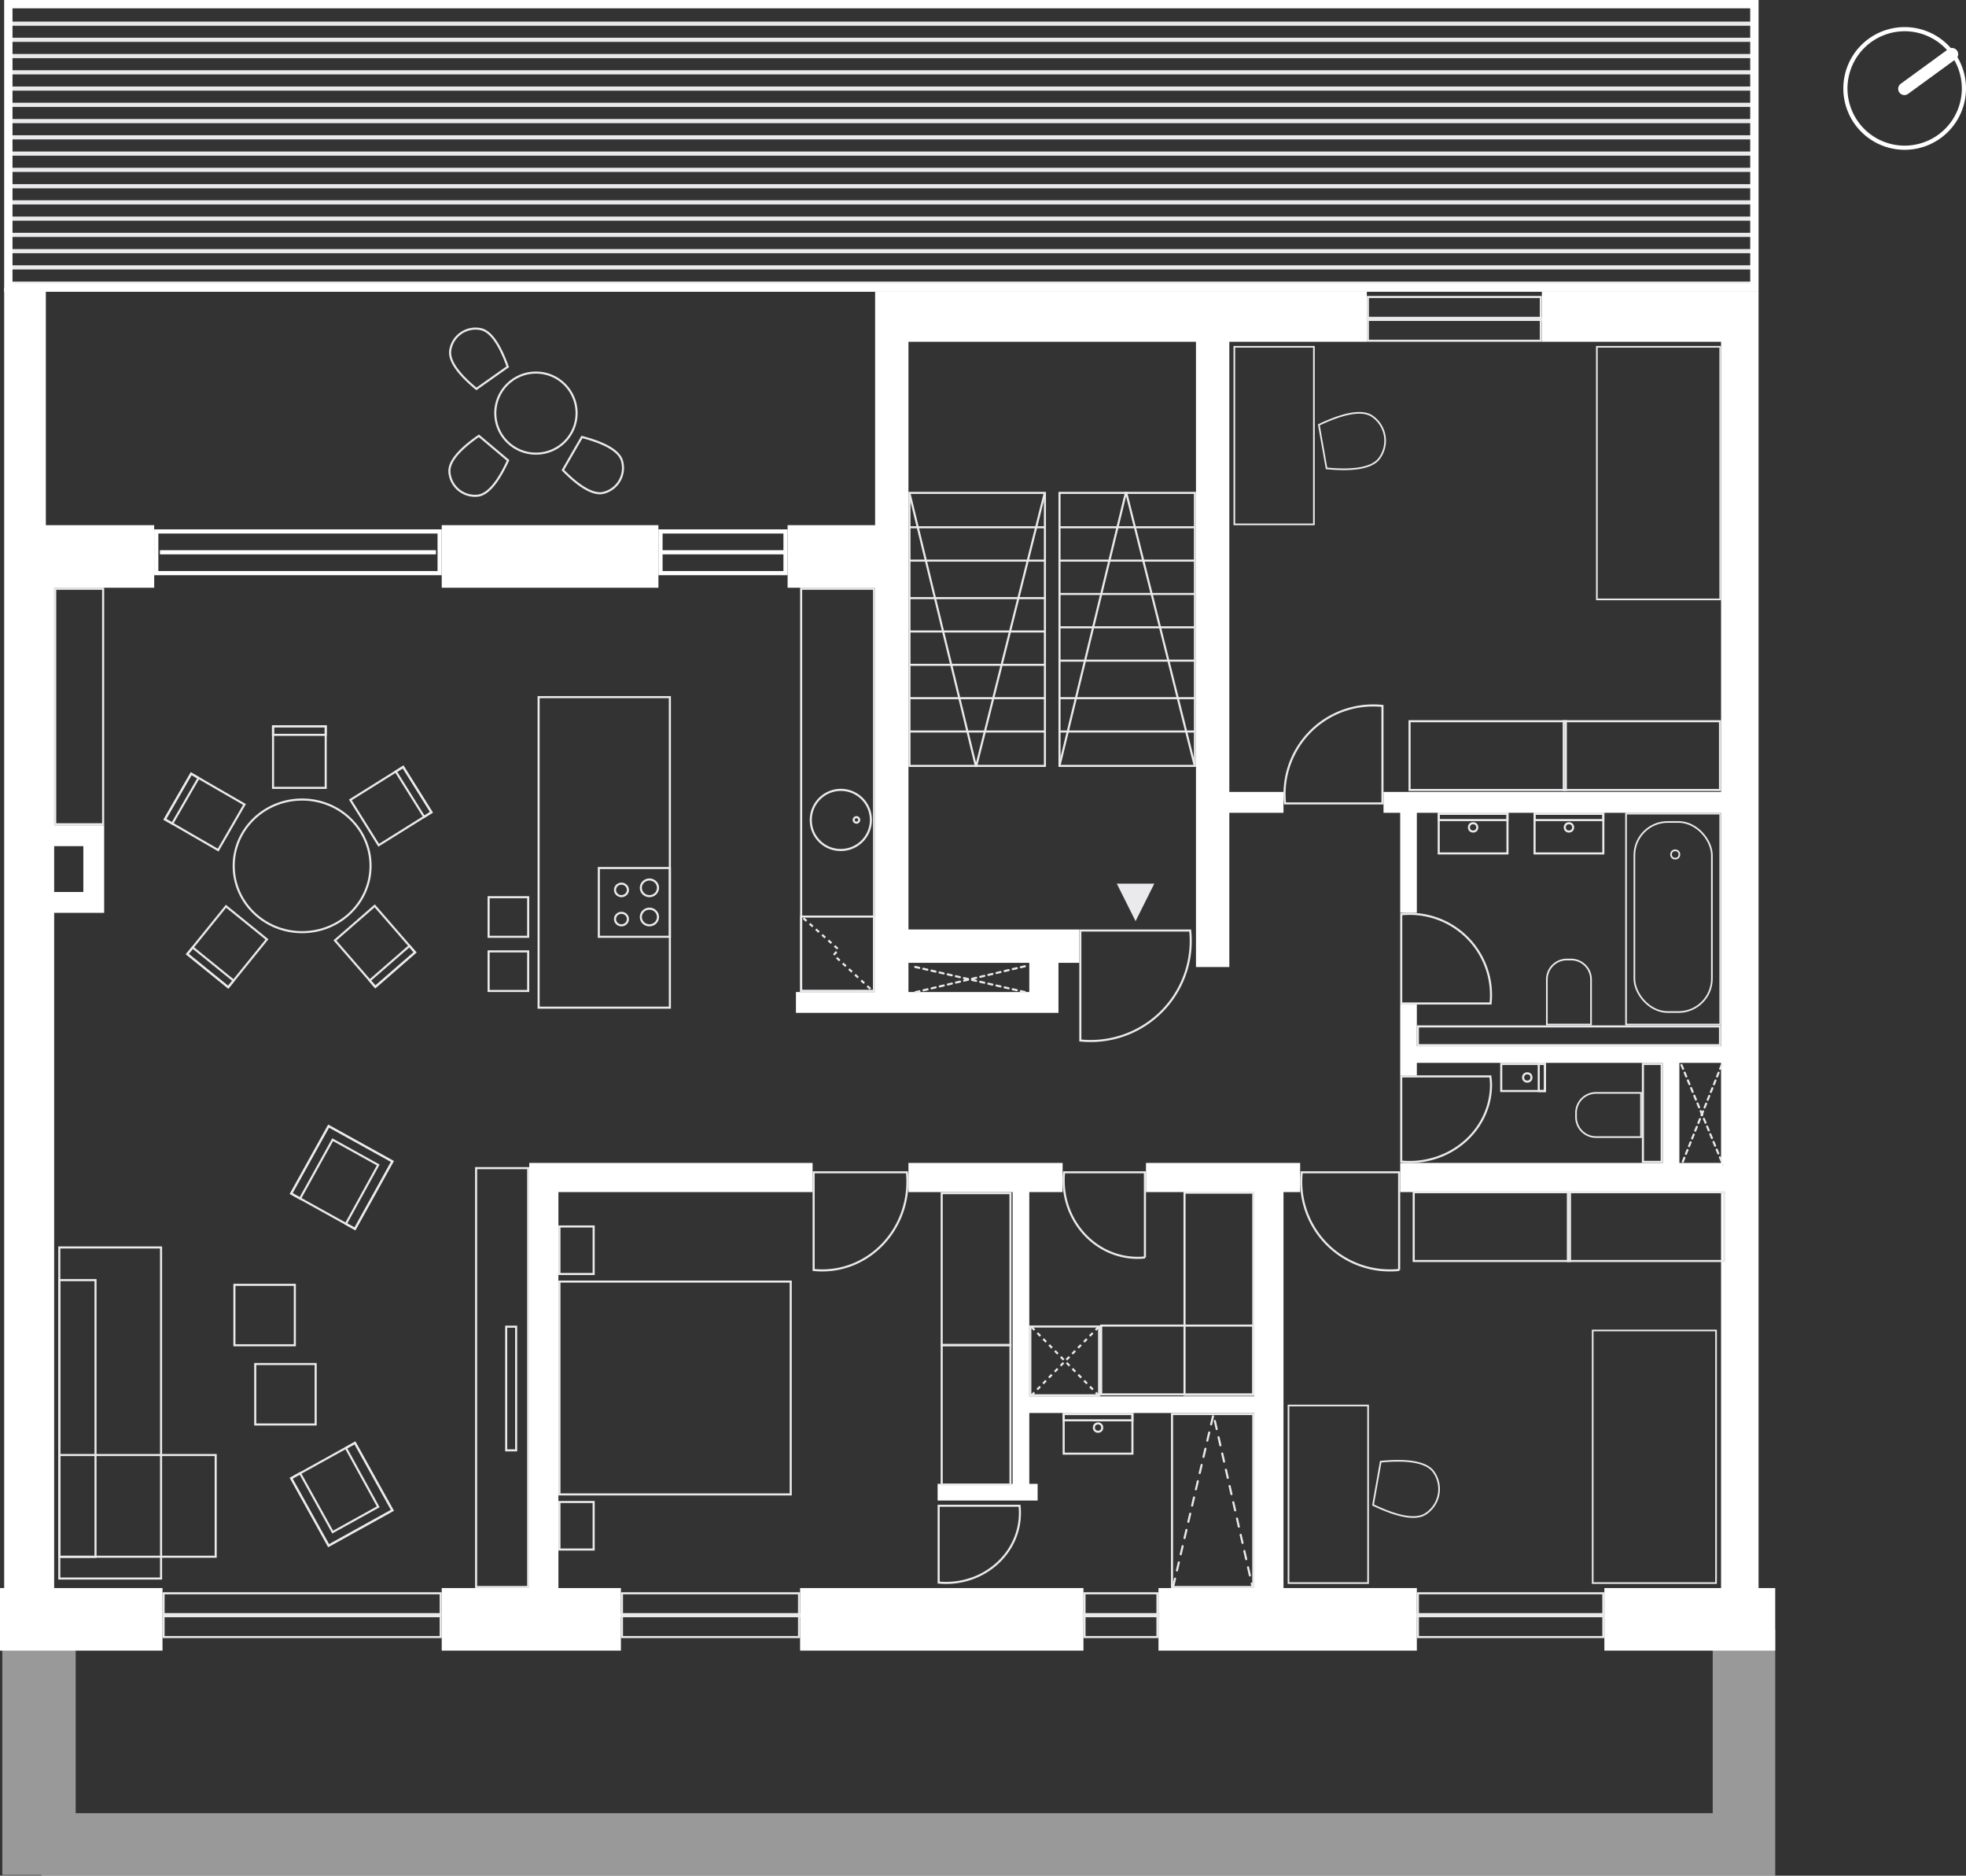 <svg xmlns="http://www.w3.org/2000/svg" viewBox="0 0 471.78 450"><rect x="0" y="0" width="471.78" height="450" fill="#333333" stroke="none"/><defs><style>.cls-1,.cls-2{fill:#fff;}.cls-2{fill-opacity:0.5;}.cls-10,.cls-11,.cls-12,.cls-13,.cls-15,.cls-16,.cls-3,.cls-4,.cls-5,.cls-6,.cls-7,.cls-8,.cls-9{fill:none;}.cls-10,.cls-11,.cls-13,.cls-3,.cls-4,.cls-7,.cls-8,.cls-9{stroke:#eaeaec;}.cls-10,.cls-11,.cls-13,.cls-3,.cls-7,.cls-9{stroke-width:0.5px;}.cls-4,.cls-6,.cls-9{stroke-linecap:square;}.cls-12,.cls-15,.cls-16,.cls-5,.cls-6{stroke:#fff;}.cls-7{stroke-dasharray:1;}.cls-8{stroke-width:0.4px;}.cls-10{stroke-linejoin:bevel;}.cls-11,.cls-13,.cls-15,.cls-16{stroke-linecap:round;}.cls-11{stroke-dasharray:1 1;}.cls-12{stroke-width:2px;}.cls-13{stroke-dasharray:2 2 2;}.cls-14{fill:#eaeaec;}.cls-15,.cls-16{stroke-linejoin:round;}.cls-16{stroke-width:3px;}</style></defs><title>A111</title><g id="Layer_2" data-name="Layer 2"><g id="Layer_1-2" data-name="Layer 1"><g id="Layer_2-2" data-name="Layer 2"><g id="Layer_1-2-2" data-name="Layer 1-2"><g id="A111"><path id="steny" class="cls-1" d="M13,381H39v15H0V381H1V69H11v57H37v15H13v57H25v21H13Zm0-167h7V203H13Zm386,65V255H340v3h-4V241h4v10h73V195H340v24h-4V195h-4v-5h81V82H370V70h52V381h4v15H385V381h28V286H336v-7Zm4,0h10V255H403ZM127,381V279h68v7H134v95h15v15H106V381ZM247,231H218v7h29Zm7,0v12H191v-5h19V141H189V126h21V70H328V82H295V190h13v5H295v37h-8V82H218V223h41v8Zm-7,104h54V286H275v-7h37v7h-4v95h32v15H278V381h23V339H247v17h2v4H225v-4h18V286H218v-7h37v7h-8Zm-55,46h68v15H192ZM106,126h52v15H106Z"/><g id="Garden"><path id="Rectangle-2-Copy-5" class="cls-2" d="M426,435v15H10v-.17H.55V389.62H18.16V435H411V391h15Z"/></g><g id="zariadenie"><g id="okno"><rect id="Rectangle-4" class="cls-3" x="328.25" y="71.25" width="41.5" height="10.5"/><path id="Line" class="cls-4" d="M328.38,76.5h41.24"/></g><g id="okno-2"><rect id="Rectangle-4-2" class="cls-3" x="340.25" y="382.25" width="44.5" height="10.5"/><path id="Line-2" class="cls-4" d="M340.41,387.5h44.18"/></g><g id="okno-3"><rect id="Rectangle-4-3" class="cls-3" x="260.25" y="382.25" width="17.5" height="10.5"/><path id="Line-3" class="cls-4" d="M260.16,387.5h17.67"/></g><g id="okno-4"><rect id="Rectangle-4-4" class="cls-3" x="149.25" y="382.25" width="42.5" height="10.5"/><path id="Line-4" class="cls-4" d="M149.39,387.5h42.22"/></g><g id="Dvere"><path id="Combined-Shape" class="cls-3" d="M308.37,192.75h23.38V169.36a21,21,0,0,0-2.15-.11,21.26,21.26,0,0,0-21.23,23.5Z"/></g><g id="Dvere-2"><path id="Combined-Shape-2" class="cls-3" d="M312.37,281.25h23.38v23.43a21,21,0,0,1-2.15.11,21.26,21.26,0,0,1-21.23-23.5Z"/></g><g id="Dvere-3"><path id="Combined-Shape-3" class="cls-3" d="M217.64,281.25H195.25v23.43a19.92,19.92,0,0,0,2.05.11c11.29,0,20.45-9.51,20.45-21.25A22.33,22.33,0,0,0,217.64,281.25Z"/></g><g id="Dvere-4"><path id="Combined-Shape-4" class="cls-3" d="M255.35,281.25h19.4v20.43a17.19,17.19,0,0,1-1.75.09c-9.8,0-17.75-8.31-17.75-18.56A18.9,18.9,0,0,1,255.35,281.25Z"/></g><g id="Dvere-5"><path id="Combined-Shape-5" class="cls-3" d="M357.64,240.75H336.25v-21.4q1-.1,2-.1a19.47,19.47,0,0,1,19.44,21.5Z"/></g><g id="Dvere-6"><path id="Combined-Shape-6" class="cls-3" d="M357.64,258.25H336.25v20.43q1,.09,2,.09c10.8,0,19.55-8.31,19.55-18.56A17.84,17.84,0,0,0,357.64,258.25Z"/></g><g id="Dvere-7"><path id="Combined-Shape-7" class="cls-3" d="M244.66,361.25H225.25v18.43q.87.08,1.75.08c9.81,0,17.75-7.51,17.75-16.77A16,16,0,0,0,244.66,361.25Z"/></g><g id="Dvere-8"><path id="Combined-Shape-8" class="cls-3" d="M285.61,223.25H259.25v26.38a24.45,24.45,0,0,0,2.45.12,24,24,0,0,0,23.91-26.5Z"/></g><g id="okno-5"><rect id="Rectangle-4-5" class="cls-3" x="39.25" y="382.25" width="66.5" height="10.5"/><path id="Line-5" class="cls-4" d="M39.61,387.5h65.78"/></g><g id="okno-6"><rect id="Rectangle-4-6" class="cls-5" x="37.5" y="127.5" width="68" height="10"/><path id="Line-6" class="cls-6" d="M38.88,132.5h65.24"/></g><g id="okno-7"><rect id="Rectangle-4-7" class="cls-5" x="158.5" y="127.5" width="30" height="10"/><path id="Line-7" class="cls-6" d="M158.85,132.5h29.31"/></g><g id="Terasa-stolik"><g id="stolicka-copy-5"><path id="Rectangle-6" class="cls-3" d="M139.65,104.84l-4.58,7.94c4,4.08,7.23,5.91,9.54,5.5a6.14,6.14,0,0,0,4.58-7.93C148.38,108.15,145.21,106.29,139.65,104.84Z"/></g><g id="stolicka-copy-7"><path id="Rectangle-6-2" class="cls-3" d="M121.92,110.45l-7-5.89c-4.72,3.26-7.07,6.09-7.08,8.44a6.14,6.14,0,0,0,7,5.89C117.15,118.48,119.52,115.68,121.92,110.45Z"/></g><g id="stolicka-copy-8"><path id="Rectangle-6-3" class="cls-3" d="M114.33,93.3,121.84,88c-1.93-5.41-4.05-8.41-6.32-9a6.14,6.14,0,0,0-7.5,5.25C107.82,86.62,109.91,89.68,114.33,93.3Z"/></g><ellipse id="Oval-3" class="cls-3" cx="128.61" cy="99.11" rx="9.76" ry="9.73"/></g><g id="Obyvak-Sofa"><g id="rrrr-copy-10"><rect id="Rectangle-4-8" class="cls-3" x="14.23" y="349.08" width="37.53" height="24.4"/><rect id="Rectangle-4-9" class="cls-3" x="14.23" y="299.28" width="24.42" height="79.43"/></g><g id="rrrr-copy-6"><rect id="Rectangle-4-10" class="cls-3" x="14.25" y="307.12" width="8.67" height="66.39"/></g></g><g id="KUCH-Stol"><ellipse id="Oval-Copy-5" class="cls-3" cx="72.5" cy="207.73" rx="16.42" ry="15.91"/><g id="stolicka"><rect id="Rectangle-6-4" class="cls-3" x="65.52" y="174.25" width="12.64" height="14.77"/><rect id="Rectangle-6-Copy" class="cls-3" x="65.52" y="174.25" width="12.64" height="2.05"/></g><g id="stolicka-2"><g id="stolicka-copy"><rect id="Rectangle-6-5" class="cls-3" x="86.34" y="186.98" width="14.93" height="12.83" transform="translate(-88.23 79.09) rotate(-32)"/><rect id="Rectangle-6-Copy-2" class="cls-3" x="98.22" y="183.57" width="2.07" height="12.83" transform="translate(-85.59 81.47) rotate(-32)"/></g></g><g id="stolicka-copy-2"><rect id="Rectangle-6-6" class="cls-3" x="83.67" y="219.66" width="12.64" height="14.77" transform="translate(-126.88 114.73) rotate(-41)"/><rect id="Rectangle-6-Copy-3" class="cls-3" x="87.84" y="230.84" width="12.64" height="2.05" transform="translate(-129.02 118.65) rotate(-41)"/></g><g id="stolicka-copy-3"><rect id="Rectangle-6-7" class="cls-3" x="47.12" y="220.82" width="14.77" height="12.64" transform="translate(-156.32 126.55) rotate(-51)"/><rect id="Rectangle-6-Copy-4" class="cls-3" x="49.47" y="225.76" width="2.05" height="12.64" transform="translate(-161.64 125.27) rotate(-51)"/></g><g id="stolicka-copy-4"><rect id="Rectangle-6-8" class="cls-3" x="42.79" y="187.4" width="12.64" height="14.77" transform="translate(-144.13 139.92) rotate(-60)"/><rect id="Rectangle-6-Copy-5" class="cls-3" x="37.28" y="190.58" width="12.64" height="2.05" transform="translate(-144.13 133.56) rotate(-60)"/></g></g><g id="KUCH-ostrov"><g id="rrrr"><rect id="Rectangle-4-11" class="cls-3" x="129.25" y="167.25" width="31.5" height="74.5"/></g><g id="Group"><rect id="Rectangle-5-Copy-2" class="cls-3" x="143.7" y="208.25" width="17.05" height="16.5"/><ellipse id="Oval-Copy" class="cls-3" cx="149.13" cy="220.5" rx="1.55" ry="1.5"/><ellipse id="Oval-Copy-2" class="cls-3" cx="155.84" cy="213" rx="2.06" ry="2"/><ellipse id="Oval-Copy-3" class="cls-3" cx="155.84" cy="220" rx="2.06" ry="2"/><ellipse id="Oval-Copy-4" class="cls-3" cx="149.13" cy="213.5" rx="1.55" ry="1.5"/></g></g><g id="KUCH-linka"><rect id="Rectangle-5-Copy-3" class="cls-3" x="192.25" y="141.25" width="17.5" height="96.5"/><path id="Oval" class="cls-3" d="M201.64,203.92a7.21,7.21,0,1,0-7.07-7.35s0,.09,0,.14a7.14,7.14,0,0,0,7.07,7.21Z"/><path id="Oval-Copy-2-2" class="cls-3" d="M205.5,197.37a.66.66,0,1,0-.64-.68v0a.65.65,0,0,0,.64.66Z"/><rect id="Rectangle" class="cls-3" x="192.25" y="219.9" width="17.5" height="17.85"/><path id="Path-3" class="cls-7" d="M192.8,220.29l8.42,7.5-1.15,1.33,9.56,8.83"/></g><g id="Kuch-table"><rect id="Rectangle-4-12" class="cls-3" x="117.25" y="215.25" width="9.5" height="9.5"/></g><g id="Kuch-table-2"><rect id="Rectangle-4-13" class="cls-3" x="117.25" y="228.25" width="9.5" height="9.5"/></g><g id="Kuch-table-3"><rect id="Rectangle-4-14" class="cls-3" x="56.25" y="308.25" width="14.5" height="14.5"/></g><g id="Kuch-table-4"><rect id="Rectangle-4-15" class="cls-3" x="61.25" y="327.25" width="14.5" height="14.5"/></g><g id="Obyvak-TV"><g id="rrrr-copy"><rect id="Rectangle-4-16" class="cls-3" x="114.25" y="280.25" width="12.5" height="100.5"/></g><g id="rrrr-copy-3"><rect id="Rectangle-4-17" class="cls-3" x="121.47" y="318.29" width="2.39" height="29.67"/></g></g><g id="Spalna-postel"><g id="rrrr-copy-8"><rect id="Rectangle-4-18" class="cls-3" x="134.25" y="294.25" width="8.21" height="11.4"/></g><g id="rrrr-copy-9"><rect id="Rectangle-4-19" class="cls-3" x="134.25" y="360.35" width="8.21" height="11.4"/></g><rect id="Rectangle-5-Copy-12" class="cls-3" x="134.25" y="307.47" width="55.5" height="51.06"/></g><g id="Skrina"><rect id="Rectangle-5-Copy-6" class="cls-3" x="225.98" y="286.25" width="16.5" height="36.5"/></g><g id="Skrina-2"><rect id="Rectangle-5-Copy-6-2" class="cls-3" x="225.98" y="322.67" width="16.5" height="33.5"/></g><g id="Skrina-3"><rect id="Rectangle-5-Copy-6-3" class="cls-3" x="339.25" y="286.03" width="37.5" height="16.5"/></g><g id="Skrina-4"><rect id="Rectangle-5-Copy-6-4" class="cls-3" x="264.25" y="318.03" width="36.5" height="16.5"/></g><g id="Skrina-5"><rect id="Rectangle-5-Copy-6-5" class="cls-3" x="284.25" y="286.14" width="16.5" height="48.5"/></g><g id="Skrina-6"><rect id="Rectangle-5-Copy-6-6" class="cls-3" x="376.25" y="286.03" width="37.5" height="16.5"/></g><g id="WC-2"><path id="Combined-Shape-9" class="cls-8" d="M371.2,245.8h10.6V235a4.8,4.8,0,0,0-4.8-4.8h-1a4.8,4.8,0,0,0-4.8,4.8Z"/></g><g id="geberit"><g id="WC-2-2"><path id="Combined-Shape-10" class="cls-8" d="M393.8,262.2v10.6H383a4.8,4.8,0,0,1-4.8-4.8v-1a4.8,4.8,0,0,1,4.8-4.8Z"/></g><rect id="Rectangle-5" class="cls-3" x="394.25" y="255.25" width="4.5" height="23.5"/></g><g id="SHODISKO"><rect id="Rectangle-4-20" class="cls-3" x="218.25" y="118.25" width="32.5" height="65.5"/><path id="Line-8" class="cls-9" d="M218.5,126.5h32"/><path id="Line-Copy" class="cls-9" d="M218.5,134.5h32"/><path id="Line-Copy-2" class="cls-9" d="M218.5,143.5h32"/><path id="Line-Copy-3" class="cls-9" d="M218.5,151.5h32"/><path id="Line-Copy-4" class="cls-9" d="M218.5,159.5h32"/><path id="Line-Copy-5" class="cls-9" d="M218.5,167.5h32"/><path id="Line-Copy-6" class="cls-9" d="M218.5,175.5h32"/><polyline id="Path-2" class="cls-10" points="218.29 118.51 234.22 183.96 250.65 118.51"/></g><g id="SHODISKO-2"><rect id="Rectangle-4-21" class="cls-3" x="254.25" y="118.25" width="32.5" height="65.5"/><path id="Line-9" class="cls-9" d="M254.5,175.5h32"/><path id="Line-Copy-2-2" class="cls-9" d="M254.5,167.5h32"/><path id="Line-Copy-2-3" class="cls-9" d="M254.5,158.5h32"/><path id="Line-Copy-3-2" class="cls-9" d="M254.5,150.5h32"/><path id="Line-Copy-4-2" class="cls-9" d="M254.5,142.5h32"/><path id="Line-Copy-5-2" class="cls-9" d="M254.5,134.5h32"/><path id="Line-Copy-6-2" class="cls-9" d="M254.5,126.5h32"/><polyline id="Path-2-2" class="cls-10" points="254.29 183.49 270.22 118.04 286.65 183.49"/></g><g id="polica"><rect id="Rectangle-4-22" class="cls-3" x="13.25" y="141.25" width="11.5" height="56.5"/></g><g id="Kreslo"><rect id="Rectangle-4-23" class="cls-3" x="72.75" y="273.75" width="18.5" height="17.5" transform="translate(-204.83 217.25) rotate(-61)"/><path id="Combined-Shape-11" class="cls-3" d="M83,293.62l2.19,1.21,9-16.18-15.31-8.48-9,16.18L72,287.56l7.83-14.13,10.93,6.06Z"/></g><g id="Kreslo-2"><rect id="Rectangle-4-24" class="cls-3" x="73.25" y="349.25" width="17.5" height="18.5" transform="translate(-163.52 84.7) rotate(-29)"/><path id="Combined-Shape-12" class="cls-3" d="M83,347.38l2.19-1.21,9,16.18-15.31,8.48-9-16.18L72,353.44l7.83,14.13,10.93-6.06Z"/></g><g id="sachta"><path id="Path-2-3" class="cls-11" d="M403.5,255.5l10,24"/><path id="Path-2-Copy" class="cls-11" d="M413.16,255.5l-9.66,24"/></g><g id="sachta-2"><path id="Path-2-4" class="cls-11" d="M245.94,231.82l-26.88,6.36"/><path id="Path-2-Copy-2" class="cls-11" d="M245.94,238l-26.88-6.15"/></g><g id="Umyvadlo-male"><g id="Group-2-Copy-3"><rect id="Rectangle-5-Copy-14" class="cls-3" x="360.25" y="255.25" width="10.5" height="6.5"/><rect id="Rectangle-5-Copy-15" class="cls-3" x="369.25" y="255.25" width="1.5" height="6.5"/><circle id="Oval-2" class="cls-3" cx="366.5" cy="258.5" r="1"/></g></g><g id="TERASA-02"><g id="TERASA"><g id="Terasa-2"><path id="Line-3-2" class="cls-4" d="M1.67,5.68H421.33"/><path id="Line-3-Copy" class="cls-4" d="M1.67,9.55H421.33"/><path id="Line-3-Copy-2" class="cls-4" d="M1.67,13.45H421.33"/><path id="Line-3-Copy-3" class="cls-4" d="M1.65,17.35H421.33"/><path id="Line-3-Copy-4" class="cls-4" d="M1.67,21.25H421.33"/><path id="Line-3-Copy-5" class="cls-4" d="M1.65,25.15h419.7"/><path id="Line-3-Copy-6" class="cls-4" d="M1.67,29.05H421.33"/><path id="Line-3-Copy-7" class="cls-4" d="M1.67,32.95H421.33"/><path id="Line-3-Copy-8" class="cls-4" d="M1.65,36.85H421.33"/><path id="Line-3-Copy-10" class="cls-4" d="M1.67,40.75H421.33"/><path id="Line-3-Copy-11" class="cls-4" d="M1.67,44.68H421.35"/><path id="Line-3-Copy-12" class="cls-4" d="M1.67,48.55H421.33"/><path id="Line-3-Copy-13" class="cls-4" d="M1.65,52.45h419.7"/><path id="Line-3-Copy-14" class="cls-4" d="M1.67,56.35H421.33"/><path id="Line-3-Copy-16" class="cls-4" d="M1.67,60.25H421.33"/><path id="Line-3-Copy-17" class="cls-4" d="M1.67,64.15H421.33"/><path id="Line-3-Copy-18" class="cls-4" d="M1.67,68.05H421.33"/></g><rect id="Rectangle-12" class="cls-12" x="2" y="1" width="419" height="68"/></g></g><g id="Postel"><rect id="Rectangle-5-Copy-5" class="cls-8" x="383.2" y="83.2" width="29.6" height="60.6"/></g><g id="stolik"><rect id="Rectangle-5-Copy-4" class="cls-8" x="296.2" y="83.2" width="19.1" height="42.6"/><g id="stolicka-copy-5-2"><path id="Rectangle-6-9" class="cls-8" d="M316.49,101.93l1.84,10.44c6.58.63,10.75-.12,12.51-2.21A7.1,7.1,0,0,0,329,99.68C326.64,98.37,322.46,99.09,316.49,101.93Z"/></g></g><g id="stolik-2"><rect id="Rectangle-5-Copy-4-2" class="cls-8" x="309.2" y="337.2" width="19.1" height="42.6"/><g id="stolicka-copy-5-3"><path id="Rectangle-6-10" class="cls-8" d="M329.49,361.07l1.84-10.39c6.58-.63,10.75.12,12.51,2.21A7.1,7.1,0,0,1,342,363.27C339.64,364.68,335.46,363.91,329.49,361.07Z"/></g></g><g id="Skrina-7"><rect id="Rectangle-5-Copy-6-7" class="cls-3" x="338.25" y="173.03" width="37.5" height="16.5"/></g><g id="Skrina-8"><rect id="Rectangle-5-Copy-6-8" class="cls-3" x="375.25" y="173.03" width="37.5" height="16.5"/></g><g id="Umyvadlo-velke"><g id="Group-2-Copy-2"><rect id="Rectangle-5-Copy-14-2" class="cls-3" x="368.25" y="195.25" width="16.5" height="9.5"/><rect id="Rectangle-5-Copy-15-2" class="cls-3" x="368.25" y="195.25" width="16.5" height="1.5"/><circle id="Oval-2-2" class="cls-3" cx="376.5" cy="198.5" r="1"/></g></g><g id="Umyvadlo-velke-2"><g id="Group-2-Copy-2-2"><rect id="Rectangle-5-Copy-14-3" class="cls-3" x="345.25" y="195.25" width="16.5" height="9.5"/><rect id="Rectangle-5-Copy-15-3" class="cls-3" x="345.25" y="195.25" width="16.5" height="1.5"/><circle id="Oval-2-3" class="cls-3" cx="353.5" cy="198.5" r="1"/></g></g><g id="pracka"><rect id="Rectangle-4-25" class="cls-3" x="247.25" y="318.25" width="16.5" height="16.5"/><path id="Path-2-5" class="cls-7" d="M247.55,318.38l16.06,16.37"/><path id="Path-2-Copy-3" class="cls-7" d="M263.61,318.38l-16.06,16.37"/></g><g id="SPRCHA"><rect id="Rectangle-5-2" class="cls-3" x="281.25" y="339.25" width="19.5" height="41.5"/><path id="Path-2-6" class="cls-13" d="M281.52,380.68l9.66-41.31,9.37,41.31"/></g><g id="VSTUP"><polygon id="Triangle" class="cls-14" points="272.5 221 277 212 268 212 272.5 221"/></g><g id="polica-02"><rect id="Rectangle-4-26" class="cls-3" x="340.25" y="246.25" width="72.5" height="4.5"/></g><g id="Vana"><rect id="Rectangle-4-27" class="cls-8" x="390.2" y="195.2" width="22.6" height="50.6"/><rect id="Rectangle-5-3" class="cls-8" x="392.2" y="197.2" width="18.6" height="45.6" rx="8" ry="8"/><circle id="Oval-3-2" class="cls-8" cx="402" cy="205" r="1"/></g><g id="Postel-2"><rect id="Rectangle-5-Copy-5-2" class="cls-8" x="382.2" y="319.2" width="29.6" height="60.6"/></g><g id="Umyvadlo-velke-3"><g id="Group-2-Copy-2-3"><rect id="Rectangle-5-Copy-14-4" class="cls-3" x="255.25" y="339.25" width="16.5" height="9.5"/><rect id="Rectangle-5-Copy-15-4" class="cls-3" x="255.25" y="339.25" width="16.5" height="1.5"/><circle id="Oval-2-4" class="cls-3" cx="263.5" cy="342.5" r="1"/></g></g></g></g></g></g><g id="NORTH"><path id="Stroke-9486" class="cls-15" d="M457.06,7a14.22,14.22,0,1,0,14.22,14.22A14.22,14.22,0,0,0,457.06,7h0"/><path id="Stroke-9488" class="cls-16" d="M457,21.31,468.4,13"/></g></g></g></svg>
